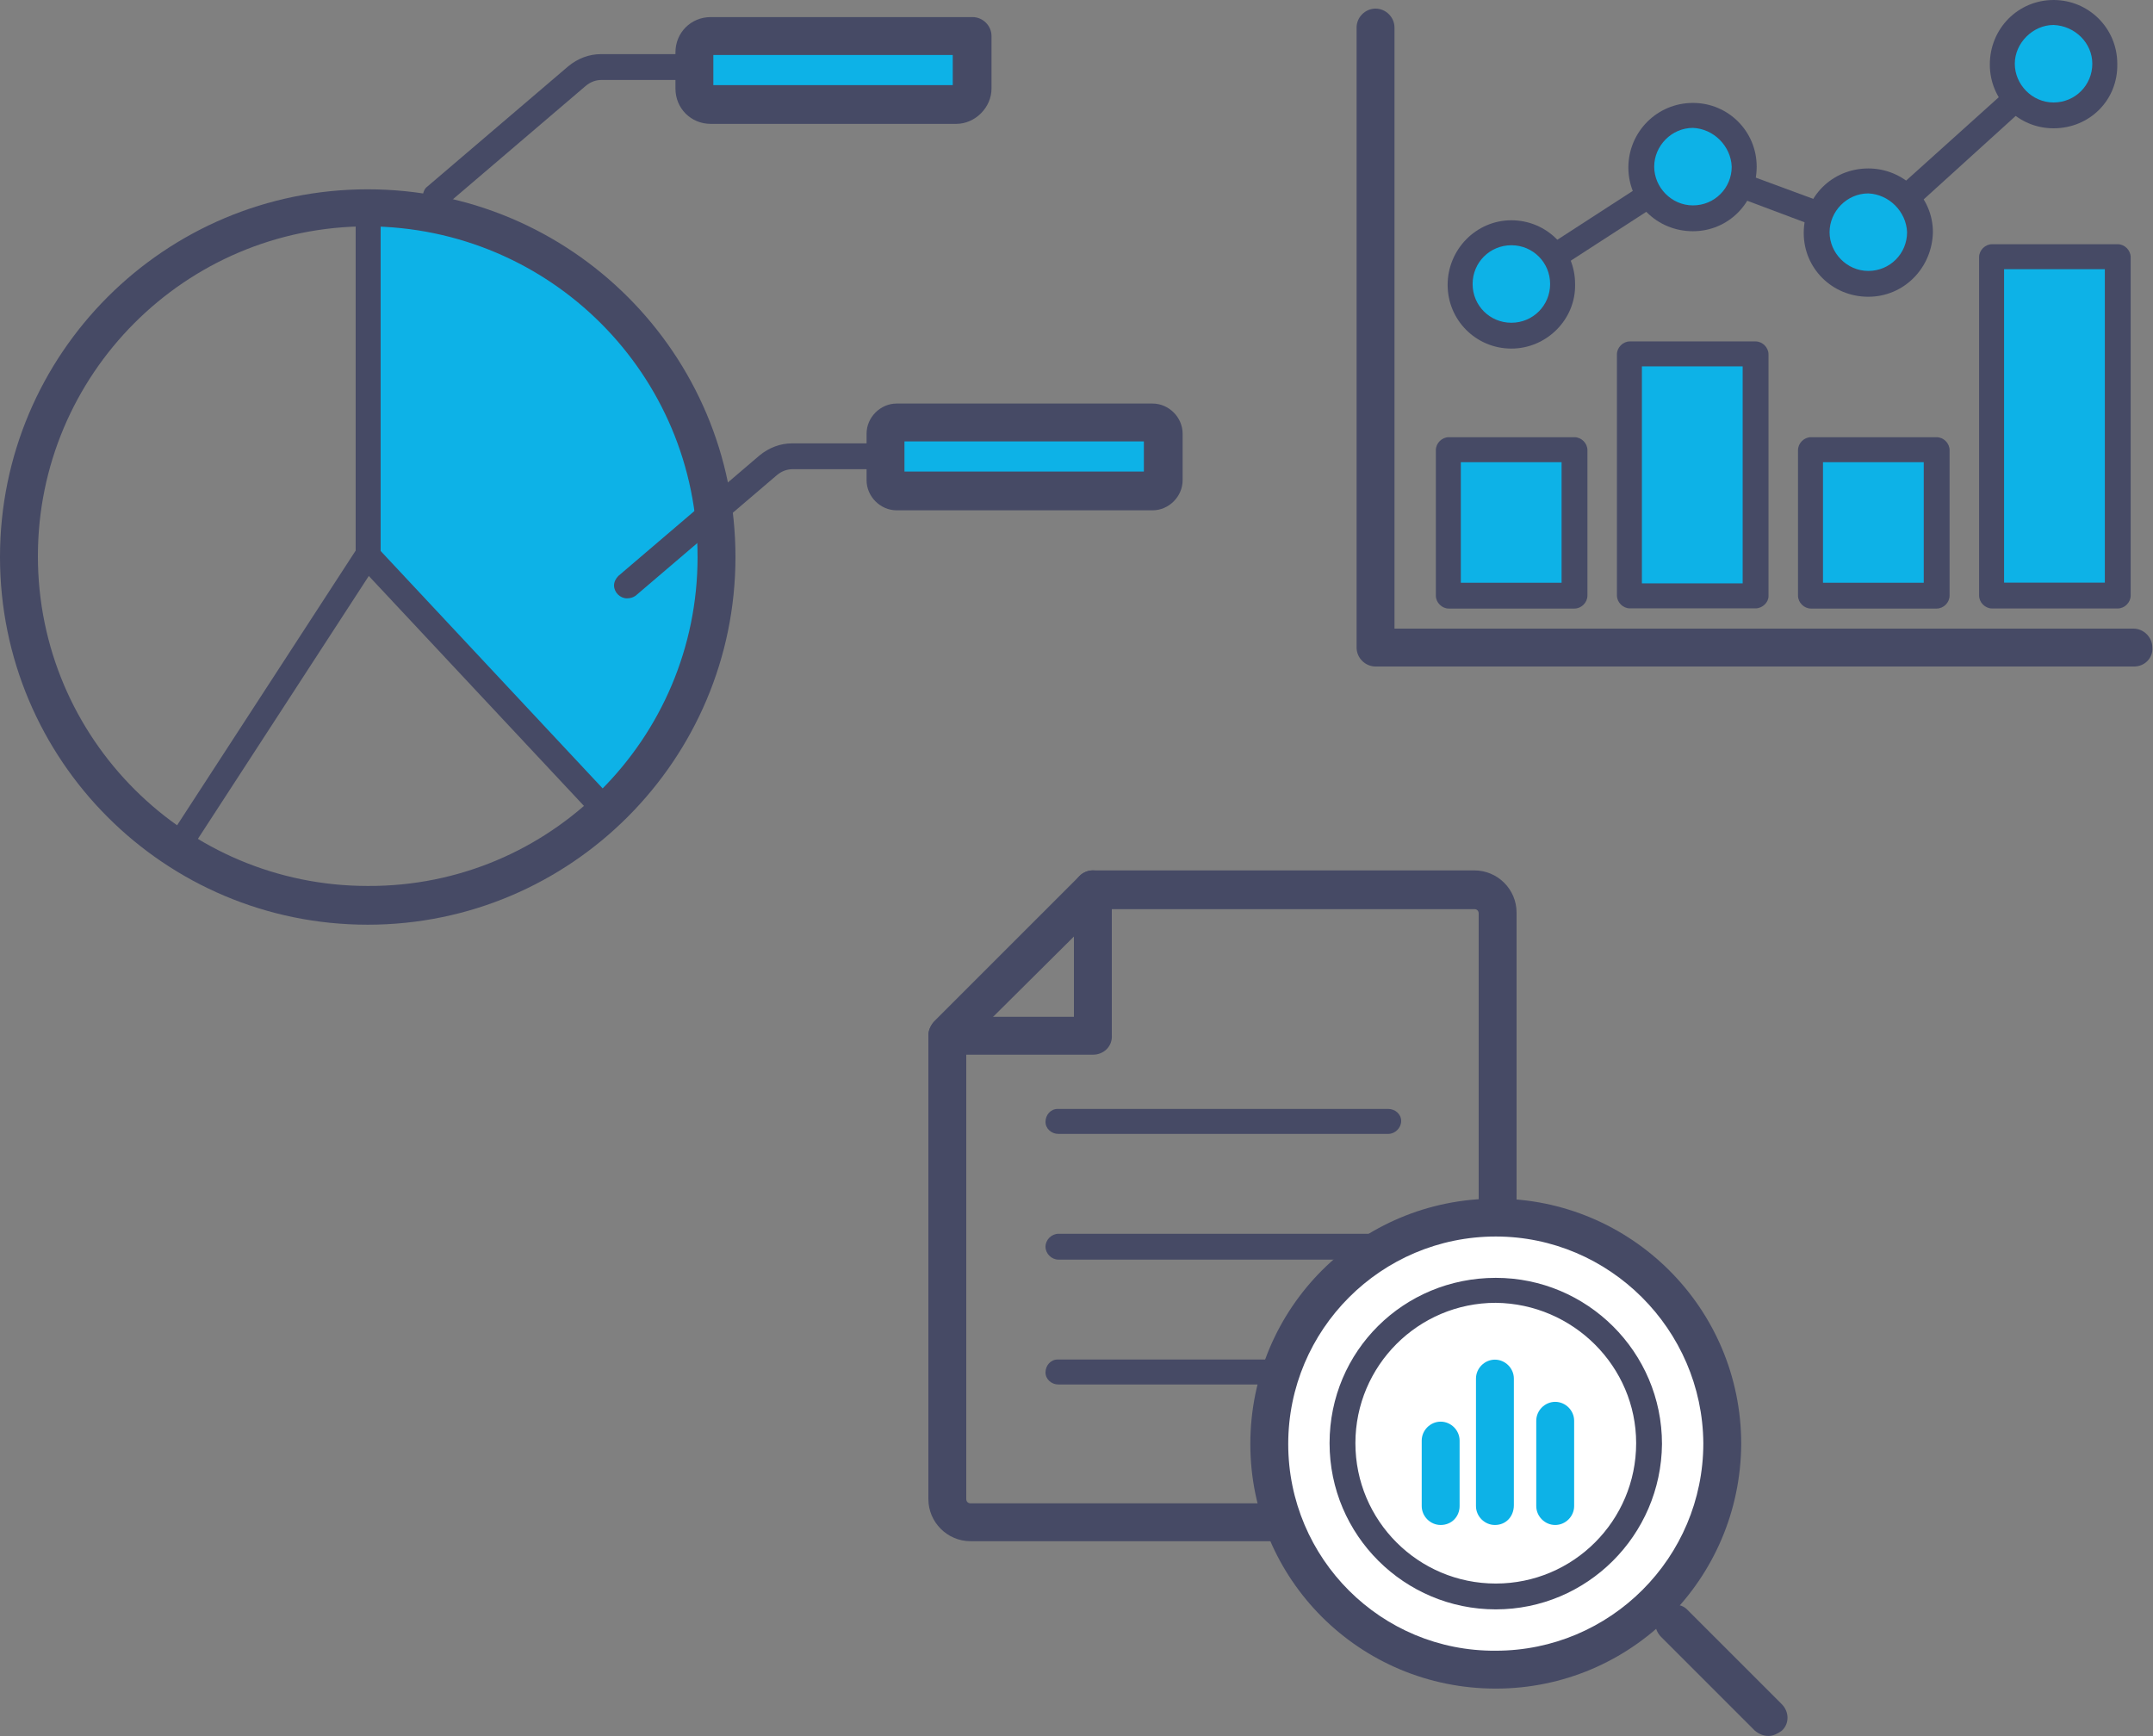 <?xml version="1.0" encoding="utf-8"?>
<!-- Generator: Adobe Illustrator 25.1.0, SVG Export Plug-In . SVG Version: 6.00 Build 0)  -->
<svg version="1.1" id="レイヤー_1" xmlns="http://www.w3.org/2000/svg" xmlns:xlink="http://www.w3.org/1999/xlink" x="0px"
	 y="0px" width="250px" height="201.6px" viewBox="0 0 250 201.6" style="enable-background:new 0 0 250 201.6;"
	 xml:space="preserve">
<rect x="0" y="0" width="250" height="201.6" fill="#808080" stroke="none"/>
<style type="text/css">
	.st0{fill:#0DB2E7;}
	.st1{fill:#464A65;}
	.st2{fill:#FFFFFF;}
</style>
<g id="グループ_10859" transform="translate(-2486.968 -244.145)">
	<g id="グループ_10846" transform="translate(2486.968 246.13)">
		<path id="パス_16367" class="st0" d="M42.7,22.1v40.5l27.7,29.6l7.1-8.8l5.1-13.2L83.3,55l-6.5-14.4L65.6,29.2l-15-6.3
			L42.7,22.1z"/>
		<path id="パス_16368" class="st1" d="M42.7,105.4C19.1,105.4,0,86.3,0,62.7c0-23.6,19.1-42.7,42.7-42.7
			c23.6,0,42.7,19.1,42.7,42.7c0,0,0,0,0,0C85.4,86.2,66.3,105.4,42.7,105.4z M42.7,24.3c-21.2,0-38.3,17.2-38.3,38.3
			c0,21.2,17.2,38.3,38.3,38.3C63.9,101,81,83.8,81,62.7C81,41.5,63.9,24.4,42.7,24.3z"/>
		<path id="パス_16369" class="st1" d="M70.4,93.7c-0.4,0-0.8-0.2-1.1-0.5L41.7,63.7c-0.3-0.3-0.4-0.6-0.4-1V22.1
			c0-0.8,0.7-1.5,1.5-1.4c0.8,0,1.4,0.7,1.4,1.4v39.9l27.3,29.2c0.6,0.6,0.5,1.5-0.1,2.1C71.1,93.6,70.8,93.7,70.4,93.7L70.4,93.7z"
			/>
		<path id="パス_16370" class="st1" d="M20.6,98.1c-0.8,0-1.5-0.7-1.5-1.5c0-0.3,0.1-0.6,0.2-0.8l22.1-34c0.4-0.7,1.4-0.9,2-0.4
			c0.7,0.4,0.9,1.4,0.4,2l-22.1,34C21.6,97.9,21.1,98.1,20.6,98.1z"/>
		<path id="パス_16371" class="st1" d="M72.8,67.5c-0.8,0-1.5-0.7-1.5-1.5c0-0.4,0.2-0.8,0.5-1.1l16.4-14c1.1-0.9,2.4-1.4,3.8-1.4
			h10.8c0.8,0,1.5,0.7,1.5,1.5c0,0.8-0.7,1.5-1.5,1.5H92.1c-0.7,0-1.3,0.2-1.9,0.7l-16.4,14C73.5,67.4,73.2,67.5,72.8,67.5z"/>
		<path id="パス_16372" class="st1" d="M50.6,22.3c-0.8,0-1.5-0.7-1.5-1.5c0-0.4,0.2-0.9,0.5-1.1l16.4-14c1.1-0.9,2.4-1.4,3.8-1.4
			h10.8c0.8,0,1.5,0.7,1.5,1.5c0,0.8-0.7,1.5-1.5,1.5H69.9c-0.7,0-1.3,0.2-1.9,0.7l-16.4,14C51.3,22.2,51,22.3,50.6,22.3z"/>
		<g id="グループ_10844" transform="translate(78.431 0)">
			<path id="パス_16373" class="st0" d="M32.6,10.2H4.1c-1,0-1.8-0.8-1.8-1.8l0,0V4.1c0-1,0.8-1.8,1.8-1.8l0,0h30.4v6.1
				C34.4,9.3,33.6,10.2,32.6,10.2z"/>
			<path id="パス_16374" class="st1" d="M32.6,12.4H4.1C1.8,12.4,0,10.6,0,8.3V4.1C0,1.8,1.8,0,4.1,0h30.4c1.2,0,2.2,1,2.2,2.2
				v6.1C36.7,10.5,34.8,12.4,32.6,12.4z M4.4,7.9h27.8V4.4H4.4V7.9z"/>
		</g>
		<g id="グループ_10845" transform="translate(100.623 44.878)">
			<path id="長方形_4719" class="st0" d="M5.7,2.2H31c1.9,0,3.4,1.5,3.4,3.4v1.1c0,1.9-1.5,3.4-3.4,3.4H5.7
				c-1.9,0-3.4-1.5-3.4-3.4V5.7C2.2,3.8,3.8,2.2,5.7,2.2z"/>
			<path id="パス_16375" class="st1" d="M33.2,12.4H3.5C1.6,12.4,0,10.8,0,8.9V3.5C0,1.6,1.6,0,3.5,0h29.7c1.9,0,3.5,1.6,3.5,3.5
				v5.4C36.7,10.8,35.1,12.4,33.2,12.4z M4.4,7.9h27.8V4.4H4.4V7.9z"/>
		</g>
	</g>
	<g id="グループ_10855" transform="translate(2644.491 244.145)">
		<path id="パス_16376" class="st1" d="M90.3,77.4H2.2c-1.2,0-2.2-1-2.2-2.2v-72c0-1.2,1-2.2,2.2-2.2c1.2,0,2.2,1,2.2,2.2
			c0,0,0,0,0,0v69.8h85.8c1.2,0,2.2,1,2.2,2.2C92.5,76.4,91.5,77.4,90.3,77.4z"/>
		<g id="グループ_10847" transform="translate(9.203 50.771)">
			<rect id="長方形_4720" x="1.5" y="1.5" class="st0" width="14.6" height="16.9"/>
			<path id="パス_16377" class="st1" d="M16.1,19.9H1.5c-0.8,0-1.5-0.7-1.5-1.5c0,0,0,0,0,0V1.5C0,0.7,0.7,0,1.5,0c0,0,0,0,0,0
				h14.6c0.8,0,1.5,0.7,1.5,1.5v16.9C17.6,19.2,16.9,19.9,16.1,19.9C16.1,19.9,16.1,19.9,16.1,19.9z M2.9,16.9h11.7v-14H2.9
				L2.9,16.9z"/>
		</g>
		<g id="グループ_10848" transform="translate(30.23 39.649)">
			<rect id="長方形_4721" x="1.5" y="1.5" class="st0" width="14.6" height="28.1"/>
			<path id="パス_16378" class="st1" d="M16.1,31H1.5C0.7,31,0,30.3,0,29.5c0,0,0,0,0,0V1.5C0,0.7,0.7,0,1.5,0c0,0,0,0,0,0h14.6
				c0.8,0,1.5,0.7,1.5,1.5c0,0,0,0,0,0v28.1C17.6,30.3,16.9,31,16.1,31C16.1,31,16.1,31,16.1,31z M2.9,28.1h11.7V2.9H2.9V28.1z"/>
		</g>
		<g id="グループ_10849" transform="translate(51.257 50.771)">
			<rect id="長方形_4722" x="1.5" y="1.5" class="st0" width="14.6" height="16.9"/>
			<path id="パス_16379" class="st1" d="M16.1,19.9H1.5c-0.8,0-1.5-0.7-1.5-1.5c0,0,0,0,0,0V1.5C0,0.7,0.7,0,1.5,0h14.6
				c0.8,0,1.5,0.7,1.5,1.5v16.9C17.6,19.2,16.9,19.9,16.1,19.9C16.1,19.9,16.1,19.9,16.1,19.9z M2.9,16.9h11.7v-14H2.9V16.9z"/>
		</g>
		<g id="グループ_10850" transform="translate(72.284 28.361)">
			<rect id="長方形_4723" x="1.5" y="1.5" class="st0" width="14.6" height="39.3"/>
			<path id="パス_16380" class="st1" d="M16.1,42.3H1.5c-0.8,0-1.5-0.7-1.5-1.5c0,0,0,0,0,0V1.5C0,0.7,0.7,0,1.5,0h14.6
				c0.8,0,1.5,0.7,1.5,1.5c0,0,0,0,0,0v39.3C17.6,41.6,16.9,42.3,16.1,42.3C16.1,42.3,16.1,42.3,16.1,42.3z M2.9,39.3h11.7V2.9H2.9
				L2.9,39.3z"/>
		</g>
		<path id="パス_16381" class="st1" d="M18,34.5c-0.8,0-1.5-0.7-1.5-1.5c0-0.5,0.3-1,0.7-1.2l21-13.6c0.4-0.3,0.9-0.3,1.3-0.1
			L59,25.3L80,6.4c0.6-0.5,1.5-0.5,2.1,0.1S82.6,8,82,8.5l0,0L60.4,28.1c-0.4,0.4-1,0.5-1.5,0.3L39.2,21L18.8,34.2
			C18.5,34.4,18.3,34.5,18,34.5z"/>
		<g id="グループ_10851" transform="translate(10.172 25.18)">
			<circle id="楕円形_1" class="st0" cx="7.8" cy="7.8" r="6"/>
			<path id="パス_16382" class="st1" d="M7.8,15.3c-4.1,0-7.4-3.3-7.4-7.4c0-4.1,3.3-7.5,7.4-7.5s7.4,3.3,7.4,7.4v0
				C15.3,11.9,11.9,15.3,7.8,15.3z M7.8,3.3c-2.5,0-4.5,2-4.5,4.5s2,4.5,4.5,4.5s4.5-2,4.5-4.5C12.3,5.3,10.3,3.3,7.8,3.3z"/>
		</g>
		<g id="グループ_10852" transform="translate(31.558 11.952)">
			<circle id="楕円形_2" class="st0" cx="7.4" cy="7.4" r="6"/>
			<path id="パス_16383" class="st1" d="M7.5,14.9C3.3,14.9,0,11.6,0,7.5S3.3,0,7.5,0c4.1,0,7.4,3.3,7.4,7.4c0,0,0,0,0,0
				C14.9,11.6,11.6,14.9,7.5,14.9z M7.5,2.9C5,2.9,3,5,3,7.4s2,4.5,4.5,4.5s4.5-2,4.5-4.5C11.9,5,9.9,3,7.5,2.9z"/>
		</g>
		<g id="グループ_10853" transform="translate(51.921 19.562)">
			<circle id="楕円形_3" class="st0" cx="7.4" cy="7.5" r="6"/>
			<path id="パス_16384" class="st1" d="M7.5,14.9C3.3,14.9,0,11.6,0,7.5C0,3.3,3.3,0,7.5,0c4.1,0,7.5,3.3,7.5,7.4c0,0,0,0,0,0
				C14.9,11.6,11.6,14.9,7.5,14.9z M7.5,2.9C5,2.9,3,5,3,7.4s2,4.5,4.5,4.5s4.5-2,4.5-4.5C11.9,5,9.9,3,7.5,2.9z"/>
		</g>
		<g id="グループ_10854" transform="translate(73.529 0)">
			<circle id="楕円形_4" class="st0" cx="7.4" cy="7.5" r="6"/>
			<path id="パス_16385" class="st1" d="M7.4,14.9C3.3,14.9,0,11.6,0,7.5C0,3.3,3.3,0,7.4,0c4.1,0,7.4,3.3,7.4,7.4c0,0,0,0,0,0
				C14.9,11.6,11.6,14.9,7.4,14.9z M7.4,2.9C5,2.9,2.9,5,2.9,7.4s2,4.5,4.5,4.5s4.5-2,4.5-4.5C11.9,5,9.9,3,7.4,2.9L7.4,2.9z"/>
		</g>
	</g>
	<g id="グループ_10858" transform="translate(2594.768 345.224)">
		<path id="パス_16386" class="st1" d="M63.5,77.9H4.9c-2.7,0-4.9-2.2-4.9-4.9V19.2c0-0.6,0.2-1.1,0.6-1.6L17.6,0.6
			C18,0.2,18.6,0,19.1,0h44.3c2.7,0,4.9,2.2,4.9,4.9v68C68.4,75.7,66.2,77.9,63.5,77.9z M4.4,20.1v52.9c0,0.3,0.2,0.5,0.5,0.5h58.5
			c0.3,0,0.5-0.2,0.5-0.5V5c0-0.3-0.2-0.5-0.5-0.5H20.1L4.4,20.1z"/>
		<path id="パス_16387" class="st1" d="M19.1,21.4H2.2c-1.2,0-2.2-1-2.2-2.2c0-1.2,1-2.2,2.2-2.2c0,0,0,0,0,0h14.7V2.2
			c0-1.2,1-2.2,2.2-2.2s2.2,1,2.2,2.2c0,0,0,0,0,0v16.9C21.4,20.4,20.4,21.4,19.1,21.4z"/>
		<path id="パス_16388" class="st1" d="M53.4,30.6H15.1c-0.8,0-1.5-0.6-1.5-1.4s0.6-1.5,1.4-1.5c0,0,0.1,0,0.1,0h38.3
			c0.8,0,1.5,0.6,1.5,1.4S54.2,30.6,53.4,30.6C53.4,30.6,53.4,30.6,53.4,30.6z"/>
		<path id="パス_16389" class="st1" d="M53.4,45.2H15.1c-0.8,0-1.5-0.7-1.5-1.5s0.7-1.5,1.5-1.5h38.3c0.8,0,1.5,0.7,1.5,1.5
			S54.2,45.2,53.4,45.2z"/>
		<path id="パス_16390" class="st1" d="M53.4,59.7H15.1c-0.8,0-1.5-0.6-1.5-1.4s0.6-1.5,1.4-1.5c0,0,0.1,0,0.1,0h38.3
			c0.8,0,1.5,0.6,1.5,1.4S54.2,59.7,53.4,59.7C53.4,59.7,53.4,59.7,53.4,59.7z"/>
		<g id="グループ_10857" transform="translate(37.385 38.116)">
			<g id="グループ_10856">
				<circle id="楕円形_5" class="st2" cx="28.5" cy="28.5" r="26.3"/>
				<path id="パス_16391" class="st1" d="M28.5,56.9C12.7,56.9,0,44.2,0,28.5C0,12.7,12.7,0,28.5,0c15.7,0,28.5,12.7,28.5,28.5v0
					C56.9,44.2,44.2,56.9,28.5,56.9z M28.5,4.4C15.2,4.4,4.4,15.2,4.4,28.5s10.8,24.1,24.1,24c13.3,0,24.1-10.8,24.1-24.1
					C52.5,15.2,41.7,4.4,28.5,4.4z"/>
			</g>
			<path id="パス_16392" class="st1" d="M28.5,47.7c-10.6,0-19.3-8.6-19.3-19.3S17.8,9.2,28.5,9.2c10.6,0,19.3,8.6,19.3,19.3
				C47.7,39.1,39.1,47.7,28.5,47.7z M28.5,12.1c-9,0-16.3,7.3-16.3,16.3c0,9,7.3,16.3,16.3,16.3c9,0,16.3-7.3,16.3-16.3
				C44.8,19.5,37.5,12.2,28.5,12.1z"/>
			<path id="パス_16393" class="st1" d="M60.2,62.4c-0.6,0-1.1-0.2-1.6-0.6L47.7,50.9c-0.9-0.9-0.9-2.3,0-3.1s2.3-0.9,3.1,0
				l10.9,10.9c0.9,0.9,0.9,2.3,0,3.1C61.3,62.1,60.7,62.4,60.2,62.4L60.2,62.4z"/>
			<path id="パス_16394" class="st0" d="M22.1,37.9c-1.2,0-2.2-1-2.2-2.2c0,0,0,0,0,0v-7.6c0-1.2,1-2.2,2.2-2.2s2.2,1,2.2,2.2
				c0,0,0,0,0,0v7.6C24.3,36.9,23.4,37.9,22.1,37.9z"/>
			<path id="パス_16395" class="st0" d="M28.4,37.9c-1.2,0-2.2-1-2.2-2.2c0,0,0,0,0,0V20.9c0-1.2,1-2.2,2.2-2.2
				c1.2,0,2.2,1,2.2,2.2v14.7C30.6,36.9,29.7,37.9,28.4,37.9C28.4,37.9,28.4,37.9,28.4,37.9z"/>
			<path id="パス_16396" class="st0" d="M35.4,37.9c-1.2,0-2.2-1-2.2-2.2c0,0,0,0,0,0v-9.9c0-1.2,1-2.2,2.2-2.2s2.2,1,2.2,2.2
				c0,0,0,0,0,0v9.9C37.6,36.9,36.6,37.9,35.4,37.9z"/>
		</g>
	</g>
</g>
</svg>
